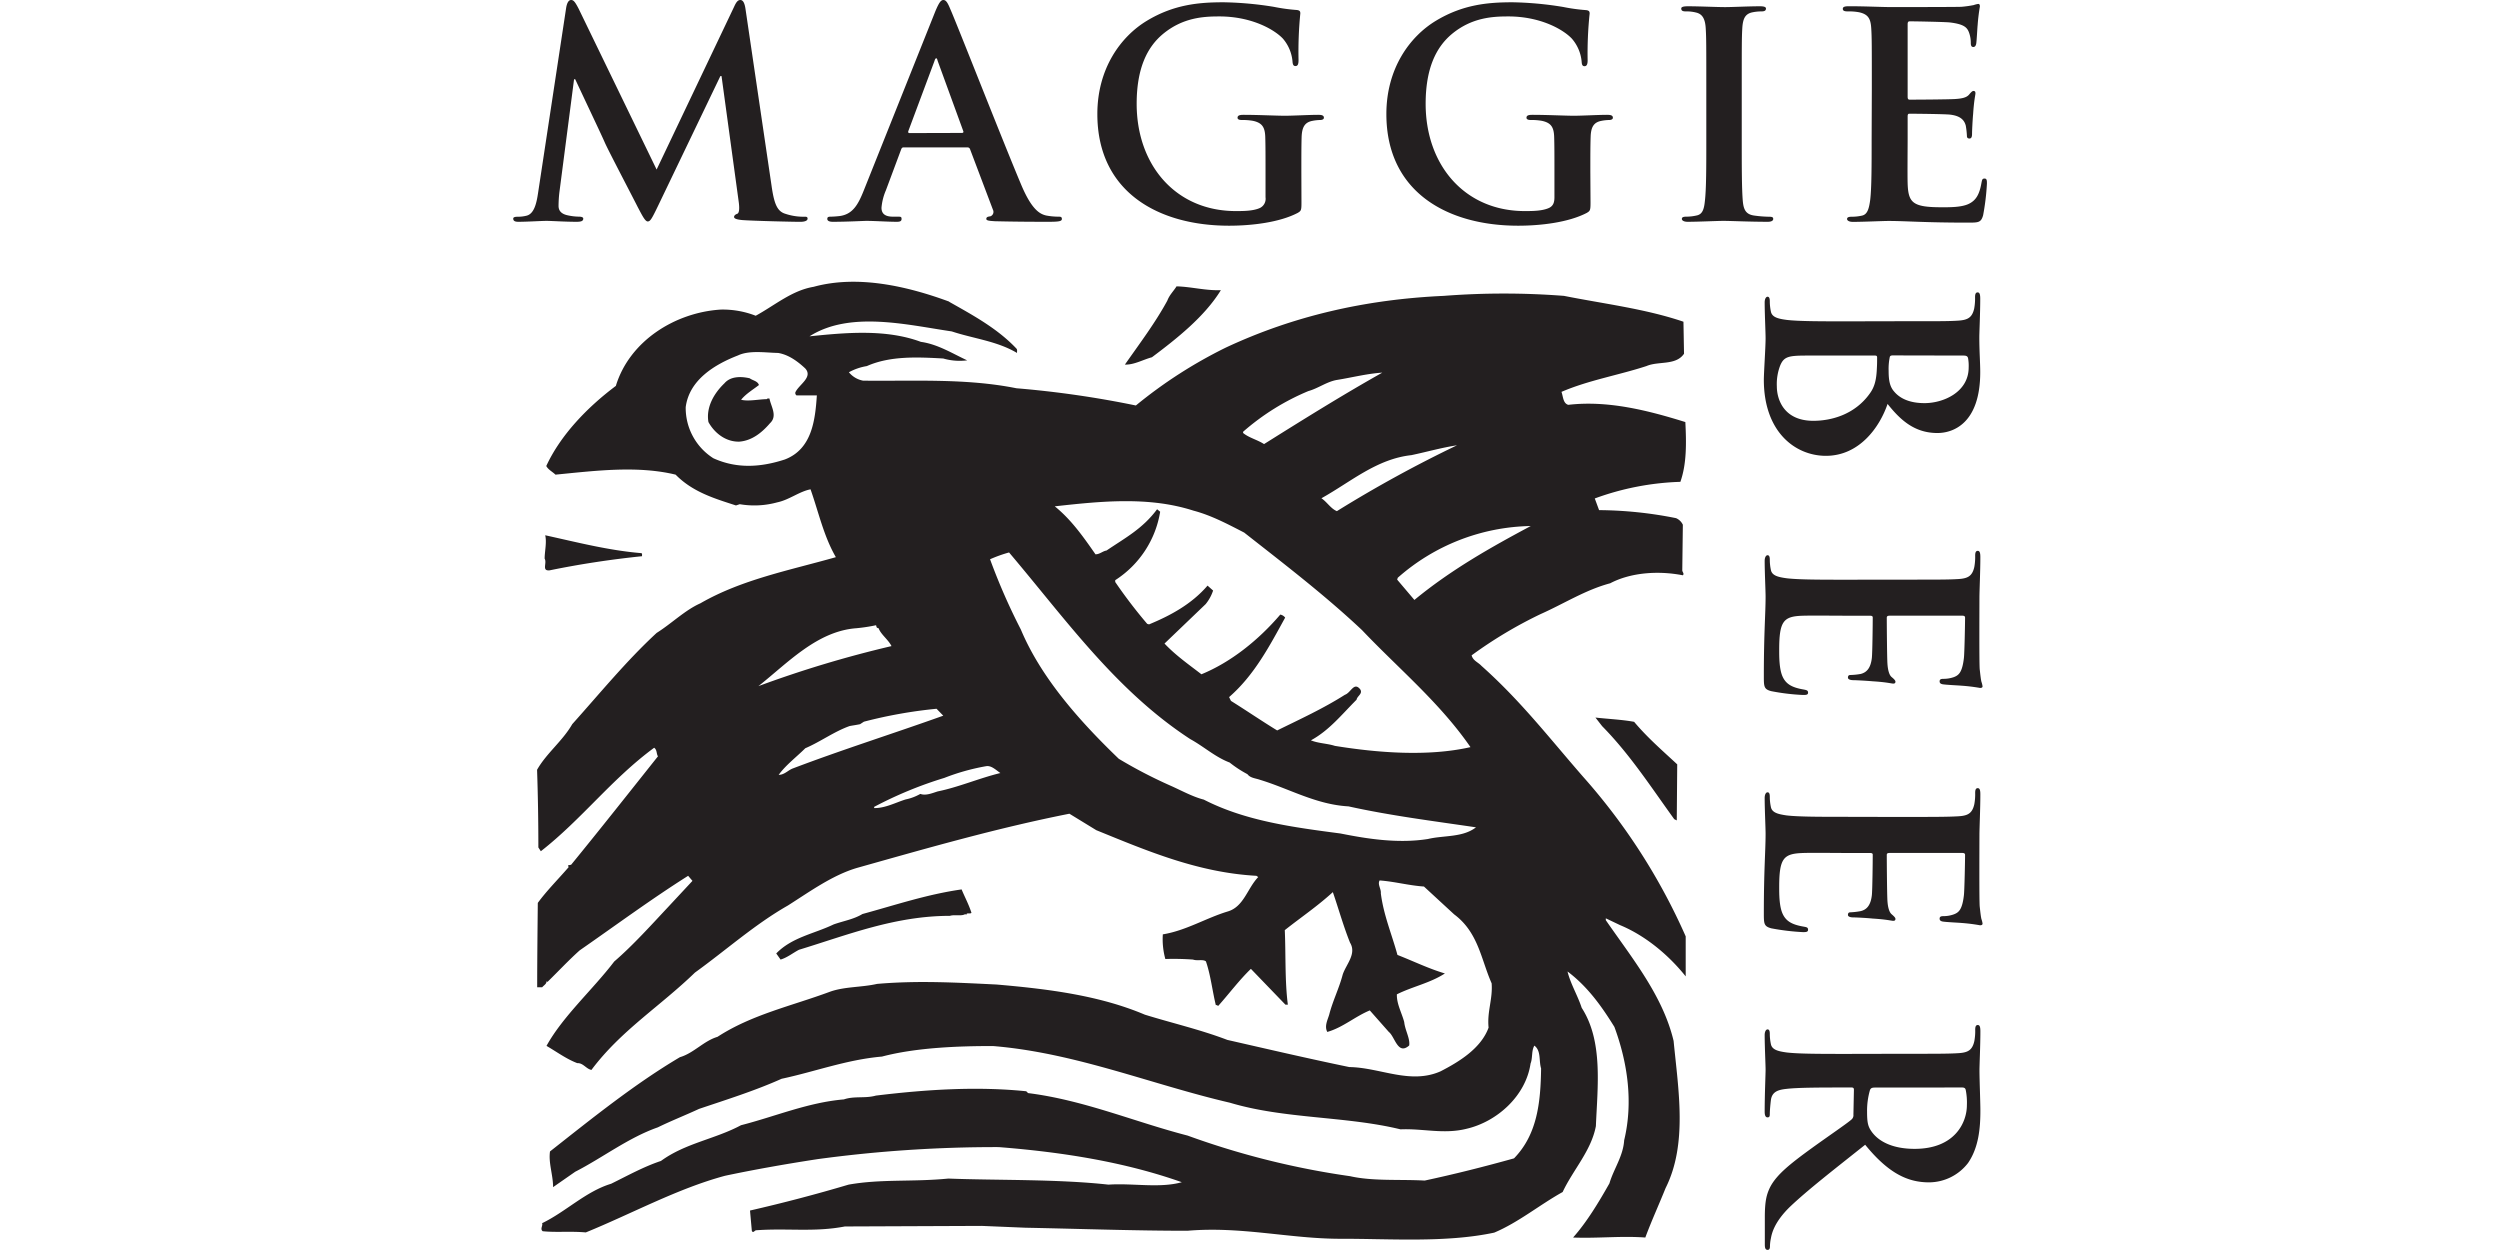 <svg xmlns="http://www.w3.org/2000/svg" width="600" height="300" viewBox="0 0 387.53 328.74"><defs><style>.cls-1,.cls-2{fill:#231f20}.cls-1{fill-rule:evenodd}</style></defs><g id="Layer_2" data-name="Layer 2" data-sanitized-data-name="Layer 2"><g id="Layer_1-2" data-name="Layer 1" data-sanitized-data-name="Layer 1"><path d="M119.41 38.76a.72.72 0 0 1 .75.53l6 15.87a1.24 1.24 0 0 1-.67 1.73c-.76.09-1.07.23-1.07.69s.89.51 2.25.6c6 .15 11.47.15 14.18.15s3.44-.15 3.44-.75-.39-.6-1-.6a17 17 0 0 1-3.16-.31c-1.58-.38-3.75-1.42-6.58-8.18-4.8-11.38-16.79-42-18.6-46.09-.71-1.73-1.15-2.4-1.83-2.4s-1.21.83-2.12 3L92.2 50.07c-1.49 3.75-2.92 6.3-6.37 6.75-.6.07-1.64.16-2.33.16s-.9.14-.9.6.46.75 1.43.75c3.9 0 8-.24 8.85-.24 2.31 0 5.55.24 8 .24.81 0 1.25-.15 1.25-.75s-.22-.6-1.12-.6h-1.16c-2.31 0-3-1-3-2.35A14.68 14.68 0 0 1 98 50.07l4-10.72c.16-.44.32-.59.68-.59ZM104.2 35c-.3 0-.38-.22-.3-.51L110.8 16c.08-.3.23-.67.45-.67s.28.37.37.67l6.75 18.51c.08.23 0 .45-.38.45ZM357.25 36.59c0 6.88 0 12.8-.38 16-.3 2.17-.68 3.82-2.18 4.12A12.05 12.05 0 0 1 352 57c-.9 0-1.21.21-1.21.6s.53.75 1.5.75c3 0 7.75-.24 9.47-.24 4.4 0 9.42.44 20.74.44 2.85 0 3.52 0 4.07-1.94a62.56 62.56 0 0 0 1-8.32c0-.75 0-1.33-.61-1.33s-.65.29-.82 1.11c-.53 3.07-1.44 4.64-3.37 5.56s-5.1.88-7.05.88c-7.64 0-8.84-1.12-9-6.29-.07-2.18 0-9.07 0-11.61v-5.95c0-.46.06-.75.45-.75 1.78 0 9.22.08 10.64.23 2.76.3 3.82 1.42 4.2 2.91a21.55 21.55 0 0 1 .3 2.7c0 .39.15.68.67.68.68 0 .68-.82.68-1.43s.14-3.52.28-5c.25-3.81.61-5 .61-5.48s-.22-.6-.53-.6-.66.38-1.18 1c-.68.75-1.8 1-3.59 1.12s-10.35.17-12 .17c-.47 0-.53-.33-.53-.84v-19c0-.53.15-.76.53-.76 1.49 0 9.37.15 10.63.3 3.75.46 4.51 1.35 5 2.7a7.89 7.89 0 0 1 .45 2.69c0 .67.16 1.06.66 1.06s.67-.45.76-.83c.15-.9.29-4.2.38-4.94a48.35 48.35 0 0 1 .59-4.88c0-.37-.08-.68-.44-.68a7 7 0 0 0-1.2.31 29.59 29.59 0 0 1-3.22.45c-1.42.07-16.35.07-18.74.07-2.08 0-6.83-.22-10.8-.22-1.13 0-1.65.15-1.65.68s.44.68 1.33.68a14.63 14.63 0 0 1 2.92.22c2.46.53 3.08 1.72 3.23 4.28.15 2.39.15 4.48.15 15.91Zm-43.48 0c0 7.25 0 13.17-.38 16.33-.22 2.17-.66 3.45-2.17 3.75a12 12 0 0 1-2.68.31c-.93 0-1.2.21-1.2.6s.52.75 1.49.75c3 0 7.72-.24 9.46-.24 2 0 6.73.24 11.68.24.8 0 1.4-.24 1.4-.75S331 57 330.2 57a31.41 31.41 0 0 1-3.82-.31c-2.27-.3-2.79-1.65-3-3.68-.29-3.23-.29-9.15-.29-16.4v-13.2c0-11.43 0-13.52.14-15.91.15-2.62.75-3.9 2.77-4.28a11.87 11.87 0 0 1 2.25-.22c.74 0 1.21-.15 1.21-.76 0-.44-.62-.59-1.58-.59-2.86 0-7.29.22-9.15.22-2.18 0-6.9-.22-9.75-.22-1.19 0-1.8.15-1.8.59 0 .61.43.76 1.21.76a10.05 10.05 0 0 1 2.69.3c1.65.38 2.4 1.64 2.54 4.2.15 2.39.15 4.48.15 15.91Zm-30.5 8.46c0-3.74 0-6.75.08-9 .07-2.63.81-3.89 2.85-4.27a11.37 11.37 0 0 1 2-.22c.52 0 1-.17 1-.59 0-.61-.53-.77-1.51-.77-2.47 0-6.44.24-8.75.24s-7-.24-10.87-.24c-1.07 0-1.59.16-1.59.77 0 .42.46.59 1.13.59a15.35 15.35 0 0 1 2.92.22c2.48.53 3.15 1.73 3.23 4.27.07 2.25.07 5.1.07 8.85v7c0 1.28-.29 2.24-1.41 2.78-1.81.83-4.43.83-6.39.83-15.8 0-26.07-12.08-26.07-28.21 0-9.2 2.68-14.83 6.89-18.35 5.24-4.35 10.73-4.63 14.85-4.63 8.47 0 14.45 3.44 16.7 5.83a10.62 10.62 0 0 1 2.6 6.26c.06.61.21 1 .73 1s.83-.36.83-1.56a100.12 100.12 0 0 1 .53-12.29c0-.53-.15-.84-1.06-.91a47 47 0 0 1-5.91-.82A90.09 90.09 0 0 0 262.81.6c-6.31 0-13 .53-20.18 4.88-6.81 4.12-13 12.5-13 24.51 0 20.67 16.25 29.37 34.64 29.37 5.84 0 13.17-.83 18.05-3.36.9-.54 1-.69 1-2.71Zm-76 0c0-3.74 0-6.75.07-9 .09-2.63.84-3.89 2.86-4.27a11.47 11.47 0 0 1 2-.22c.51 0 1-.17 1-.59 0-.61-.52-.77-1.49-.77-2.49 0-6.44.24-8.78.24s-7-.24-10.87-.24c-1 0-1.57.16-1.57.77 0 .42.44.59 1.12.59a15.73 15.73 0 0 1 2.94.22c2.46.53 3.15 1.73 3.23 4.27.07 2.25.07 5.1.07 8.85v7a2.68 2.68 0 0 1-1.44 2.78c-1.79.83-4.42.83-6.37.83-15.81 0-26.08-12.08-26.08-28.21 0-9.2 2.68-14.83 6.9-18.35 5.25-4.35 10.71-4.63 14.83-4.63 8.49 0 14.47 3.44 16.72 5.83a10.58 10.58 0 0 1 2.55 6.22c.08.61.22 1 .76 1s.81-.36.81-1.56A102 102 0 0 1 207 3.53c0-.53-.14-.84-1.05-.91a47.8 47.8 0 0 1-5.91-.82A90.27 90.27 0 0 0 186.79.6c-6.29 0-13 .53-20.17 4.88-6.81 4.12-13 12.5-13 24.51 0 20.67 16.26 29.37 34.62 29.37 5.85 0 13.2-.83 18.06-3.36.91-.54 1-.69 1-2.71ZM6.52 50.83c-.38 2.54-1 5.46-3.08 5.91a9 9 0 0 1-2.25.26c-.74 0-1.19.12-1.19.49 0 .69.6.84 1.34.84 2.4 0 6-.24 7.42-.24s4.72.24 7.89.24c1.11 0 1.77-.15 1.77-.84 0-.37-.51-.51-1.11-.51a14.7 14.7 0 0 1-3.15-.39c-1.28-.3-2.24-1-2.24-2.41a32 32 0 0 1 .21-3.52L16 20.84h.3c2.62 5.62 7.12 15.07 7.78 16.64C25 39.58 31 51 32.76 54.49c1.19 2.25 1.94 3.75 2.61 3.75s1.06-.66 2.77-4.21L54.48 20h.3l4.51 33c.3 2.1.07 3.08-.37 3.22s-.84.46-.84.83.46.67 2.19.83c3 .22 13.34.46 15.21.46 1.06 0 1.93-.24 1.93-.84s-.51-.5-1.17-.5a15 15 0 0 1-4.66-.77c-2.26-.66-3-2.84-3.67-7.57L61.08 2.33C60.85.74 60.41 0 59.73 0s-1.11.6-1.65 1.8L37.71 44.59 17.22 2.33c-1-1.95-1.4-2.33-2-2.33s-1.06.66-1.29 2ZM117.92 233.91c.85 2.05 1.91 4 2.59 6.15-.33.36-1-.05-1.3.32l-.14.33a.44.44 0 0 0-.17-.33c-.93.65-2.8.08-4.05.48-14.43 0-26.84 5-39.69 8.92-1.62.84-3.09 2.06-4.85 2.58l-1.14-1.61c4.16-4.28 10-5.18 15.06-7.62 2.55-.92 5.26-1.33 7.61-2.75 8.63-2.35 17-5.18 26.08-6.47m10.21-30.61c-5.47 1.32-11 3.72-16.51 4.84-1.43.45-3.12 1.18-4.56.65a13 13 0 0 1-3.88 1.46c-2.71.86-5.39 2.31-8.26 2.27v-.32a104.6 104.6 0 0 1 18.46-7.62 57.11 57.11 0 0 1 11-3.08c1.36-.23 2.56 1 3.73 1.8m166.68-13.46c3.48 4.14 7.27 7.41 11.33 11.18l-.12 14.74-.67-.33c-6-8.29-11.61-17-18.95-24.45l-1.77-2.27c3.21.37 6.89.52 10.21 1.13m-181.73-1.62c-13 4.66-26.63 8.95-39.71 13.93-1.21.53-2.13 1.63-3.57 1.63 1.84-2.56 4.75-4.75 7-7 4-1.71 7.58-4.39 11.67-5.84.92-.17 2-.32 2.74-.49l1-.65a122.7 122.7 0 0 1 19.11-3.4Zm-17-23c.58 1.63 2.55 3 3.39 4.7a294.15 294.15 0 0 0-35 10.53c7.61-6 15.39-14.46 25.75-15.23a45.4 45.4 0 0 0 5.19-.79c.17.41 0 .68.67.79m34.31-19.93c14.84 17.5 28.05 36.3 47.64 49.08 3.65 2 6.53 4.71 10.37 6.17a29.85 29.85 0 0 0 4.69 3.07c.73 1 2.11 1.06 3.25 1.46 7.76 2.35 14.76 6.52 23.32 7 10.92 2.42 22.26 3.85 33.53 5.51-3.53 2.72-8.43 2.07-12.64 3.07-7.77 1.23-15.76 0-23-1.45-12.34-1.62-25-3.28-35.95-8.91-3-.76-6-2.46-8.9-3.73a124 124 0 0 1-13.45-7c-10.4-10-20.44-21.34-25.76-34a162.93 162.93 0 0 1-8.1-18.48 36.38 36.38 0 0 1 5-1.79m-96.69.18c.27.15.13.51.17.81Q21.46 147.56 9.55 150c-2.14.2-.6-1.93-1.29-3.08 0-1.87.6-4.29.15-6.15 8.31 1.82 16.69 4 25.28 4.7m233.91-7.13C257 144 246.61 149.86 237 157.78l-4.53-5.34.15-.49a54.15 54.15 0 0 1 35-13.61m-75.33 1.77c10.57 8.3 21.17 16.41 30.93 25.6 9.57 10.08 20.45 19.07 28.53 30.78-11.19 2.54-24.46 1.49-35.66-.33-2-.65-4.36-.65-6.3-1.46 4.81-2.62 8-6.68 12-10.68.16-1 1.74-1.58.94-2.76-1.64-2-2.42.92-4 1.46-5.71 3.63-11.83 6.43-17.82 9.38-4.08-2.49-8.17-5.29-12.15-7.77l-.49-1c6.67-5.79 10.7-13.57 14.74-20.9a2.09 2.09 0 0 0-1.28-.8c-5.73 6.71-13 12.53-20.74 15.7-3.4-2.63-6.7-4.91-9.71-8.08l10.83-10.38a11.18 11.18 0 0 0 1.95-3.56l-1.46-1.3c-4.2 4.89-9.8 7.89-15.39 10.2l-.49-.15a130.87 130.87 0 0 1-8.4-11v-.48a26.41 26.41 0 0 0 11.82-18l-.81-.65c-3.82 5.15-8.42 7.54-13.29 10.85-1.05.17-1.78 1-2.91 1-3.16-4.53-6.31-9.06-10.71-12.62 12.13-1.34 24.72-2.65 36.46 1.13 4.78 1.26 9.2 3.64 13.44 5.82m55.89-23a331.84 331.84 0 0 0-31.6 17.32c-1.66-.71-2.51-2.34-4.06-3.39 7.78-4.34 14.51-10.33 23.66-11.34 4-.84 8.05-2 12-2.59M64.63 101.25c-1.37 1.09-3.4 2.27-4.7 3.88 1.87.49 4.53-.12 6.81-.16.11-.3.45-.12.65-.16.37 2.06 2.19 4.57.15 6.48-2.18 2.54-4.81 4.62-8.1 4.86-3.44.08-6.44-2.15-8.1-5.15-.67-3.85 1.42-7.53 4.21-10.2 1.63-1.9 4.43-1.83 6.65-1.31.81.61 2.1.7 2.43 1.8M228.56 98c-10.53 5.92-20.83 12.35-31.1 18.79-1.78-1.15-3.94-1.63-5.51-2.92v-.32a62.65 62.65 0 0 1 17.16-10.7c2.6-.72 4.78-2.43 7.45-2.92 4-.63 7.87-1.66 12-1.93M76.78 96.88c2.15 2.33-1.66 4.25-2.58 6.3a.76.76 0 0 0 .31.81h5.34c-.44 6.61-1.33 14.14-8.42 16.85-6.35 2.07-12.62 2.48-18.79-.32a15.66 15.66 0 0 1-7.28-13.44c.93-7.21 7.69-11.26 13.76-13.61 3-1.42 7.33-.7 10.53-.65 2.75.45 5.11 2.18 7.13 4.06M186.11 76.3c-4.29 7-11.66 12.8-18.14 17.66-2.38.64-4.66 2-7.11 1.93 3.88-5.54 8-11 11.16-16.82.57-1.51 1.56-2.4 2.43-3.76 4 .11 7.57 1.15 11.66 1m-71.43 3.08c6.16 3.48 12.68 7 17.67 12.3.27.29.11.78.15 1.14-5.23-3.13-11.45-3.77-17.17-5.67-11.78-1.73-26.77-5.47-37.41 1.29 9.76-1 20.16-1.93 29.3 1.46 4.46.62 8.31 3.08 12.17 4.86a15.65 15.65 0 0 1-6.31-.49c-6.55-.35-13.86-.76-20.09 2a14.63 14.63 0 0 0-4.71 1.62 6.31 6.31 0 0 0 3.72 2.21c13.44.16 27.07-.66 40.34 2a262.43 262.43 0 0 1 31.41 4.53 122.12 122.12 0 0 1 23.66-15.23c17.77-8.31 36.71-12.67 57.33-13.6a205.59 205.59 0 0 1 31.59 0c10.54 2.1 21.43 3.4 31.43 6.8l.15 8.42c-2.14 3.16-6.71 1.88-9.87 3.24-7.42 2.42-15.23 3.72-22.36 6.79.45 1.22.4 3 1.78 3.41 10.54-1.23 21.14 1.53 30.8 4.53.28 5.55.36 11-1.31 15.72a71.55 71.55 0 0 0-22.51 4.37l1.13 3.07a105.9 105.9 0 0 1 20.24 2.11 3.53 3.53 0 0 1 1.79 1.73l-.15 12c0 .44.6.85.15 1.3-6.35-1.25-13.65-.78-19.11 2.1-6.53 1.74-12.19 5.39-18.3 8.1a114.48 114.48 0 0 0-18.14 10.85c.36 1.41 1.72 1.82 2.57 2.75 10.37 9.23 17.87 19 26.73 29.16a160.69 160.69 0 0 1 27 42v10.52C303.73 251 297.6 246 291.09 243.3l-3.75-1.79v.49c7 10.12 15 19.88 17.83 31.75 1.25 12.91 3.7 27.12-2.11 38.71-1.74 4.33-3.69 8.58-5.33 13-6.32-.47-12.58.26-19 0 3.66-4.12 6.78-9.33 9.56-14.24 1.14-3.85 3.61-7.12 3.88-11.35 2.41-10 .9-20.4-2.57-29.8-3.34-5.39-7-10.57-12.33-14.58.77 3.21 2.68 6.33 3.73 9.56 5.65 8.75 4.17 20.65 3.73 31.1-1.21 6.47-6 11.5-8.74 17.34-6.09 3.39-11.63 8-18 10.68-12.76 2.72-27.51 1.58-40.34 1.62-13.53 0-26.07-3.32-40.35-2.11-13.88 0-28.36-.52-42.58-.8l-11.5-.48-36 .15c-8.06 1.55-15.07.4-23.34 1-.36 0-.8.89-1.13.15l-.48-5.34q13.11-3 25.92-6.81c8.55-1.53 16.86-.67 26.25-1.6 12.63.5 28.66.11 42.1 1.6 6.33-.44 13.46 1 19.29-.64-15.11-5.35-31.55-7.93-48.13-9.23a347.38 347.38 0 0 0-47.7 3.17c-8 1.23-16.28 2.67-24.3 4.37-12.51 3.37-24.42 9.92-36.62 14.9-3.87-.37-7.85.05-11.33-.32-.77-.61.13-1.5-.16-2.11 6.23-3 11.49-8.35 18.15-10.37 4.2-2.06 8.53-4.48 13.11-6 6.41-4.69 14.25-5.74 21.06-9.4 9-2.3 17.66-6 27.06-6.79 2.75-.94 5.59-.2 8.41-1 13.1-1.59 26.44-2.47 39.54-1.14l.48.48c14.74 1.86 27.93 7.55 41.93 11.17a212.39 212.39 0 0 0 42.77 10.69c5.91 1.35 13.09.79 19.61 1.15 7.93-1.7 15.76-3.68 23.49-5.84 6.15-6.31 7-14.81 7.12-23.65-.62-2 .05-4.65-1.77-6-.81 1.38-.41 3.25-1 4.7-1.23 8.5-8.81 15.32-16.84 17.17-6 1.5-11.47-.11-17.36.15-14.44-3.52-30.52-2.7-44.85-7-20.65-4.8-40.62-13.14-62.35-14.91-8.92 0-20.07.37-29.17 2.77-9.27.8-17.74 4-26.4 5.84-7 3.14-14.43 5.46-21.71 7.92-3.6 1.67-7.3 3.12-10.86 4.86-7.72 2.71-14.54 8-21.71 11.67l-5.82 4.05c0-3.25-1.25-6.36-.81-9.39 11.18-8.8 22.26-17.74 34.17-24.79 3.61-1.05 6.28-4.29 9.88-5.35 9-5.86 19.56-8.14 29.49-11.83 3.85-1.41 8.41-1.16 12.46-2.09 10.71-.93 20.75-.36 31.44.16 13.6 1.17 27.05 2.87 39 7.93 7.23 2.24 14.64 3.94 21.7 6.64 10.7 2.44 21.29 4.91 32.07 7.14 8.09.11 16 4.65 24 1.12 4.79-2.47 10.64-6 12.63-11.5-.43-4.21 1.13-7.52.8-11.65-2.79-6.27-3.47-13.37-9.87-18.14l-7.93-7.31c-4-.27-7.69-1.31-11.66-1.6-.6 1.05.43 2.18.32 3.39.72 5.72 2.91 10.82 4.37 16.2 4.17 1.62 8.18 3.6 12.48 4.87-3.93 2.55-8.51 3.43-12.63 5.49-.08 2.52 1.29 4.87 1.93 7.29.21 2.15 1.59 4.34 1.31 6.16-3 2.67-3.73-2.29-5.36-3.56l-5-5.66c-3.85 1.58-7.13 4.52-11.18 5.66-.8-1.49.07-3.11.5-4.54.92-3.61 2.61-6.93 3.55-10.53.88-2.71 3.73-5.44 1.93-8.41-1.74-4.33-3-8.88-4.52-13.29-4.17 3.81-8.36 6.6-12.64 10 .28 6.13 0 13.49.81 19.6h-.64L194 254.8c-3.1 3-5.61 6.39-8.57 9.72-.23 0-.37-.28-.65-.17-.93-3.8-1.34-7.81-2.6-11.5-.71-.64-2.33-.09-3.39-.49a71.41 71.41 0 0 0-7.29-.15 19.6 19.6 0 0 1-.66-6.48c6.09-1 11.28-4.25 17-6 4.3-1.21 5.22-6.12 8.09-9.07l-.48-.33c-15.34-.85-28.66-6.52-42.11-12l-7.07-4.33c-19.05 3.77-37.45 9.07-55.89 14.26-6.4 1.9-12.26 6.14-18.14 9.88-8.67 4.93-16.32 11.78-24.45 17.64-9.2 8.92-19.48 15.24-27.22 25.6-1.36-.24-2.19-1.87-3.72-1.78-2.88-1.09-5.44-3-8.1-4.54 4.32-7.82 12.26-14.89 17.81-22.19 4.86-4.17 9.88-9.75 14.25-14.41l6.33-6.8-1.14-1.33c-9.69 6.12-19 13-28.51 19.6-2.8 2.49-5.71 5.6-8.43 8.26-.15.05-.23-.06-.31-.16.08.72-.72 1.1-1.14 1.62H6.3c0-7 .09-15 .16-22.19 2.29-3.15 5.4-6.27 8.1-9.39l-.15-.49.82-.16c7.56-9.24 15.51-19.32 22.83-28.51-.44-.69-.2-1.7-1-2.26-11.22 8.26-19 18.78-29.8 27.22l-.65-1q0-10.45-.34-20.42c2.4-4.28 6.74-7.61 9.25-12 7.34-8.19 14.32-16.73 22.2-24 3.87-2.42 7.47-6 11.49-7.78 10.94-6.3 23.52-8.69 35.64-12.14-3.21-5.55-4.53-11.82-6.66-17.84-2.93.55-5.61 2.77-8.74 3.42a22.73 22.73 0 0 1-9.87.49l-1 .33c-5.68-1.84-11.39-3.53-15.87-8.1-10.14-2.45-21.28-1-31.6 0-.8-.78-1.86-1.26-2.42-2.27 3.76-8.14 10.77-15.43 18.3-21.07 3.61-11.87 15.64-19.31 27.54-20.07a23.77 23.77 0 0 1 9.24 1.62c5-2.72 9.5-6.65 15.23-7.61 11.73-3.21 24.85-.08 35.62 3.88M350.9 84.51c-6.89 0-12.82 0-16-.38-2.18-.29-3.83-.67-4.14-2.17a13.23 13.23 0 0 1-.29-2.7c0-.91-.22-1.22-.6-1.22s-.75.54-.75 1.5c0 3 .24 7.73.24 9.46 0 2.24-.46 9.06-.46 10.88 0 13.78 8.31 20 16.33 20 8.77 0 14.12-7.5 16.21-13.65 3.29 4.13 7 7.65 13.12 7.65 4 0 11.25-2.4 11.25-16 0-2.53-.24-5.45-.24-9.14 0-1.5.24-6.22.24-10.19 0-1.11-.16-1.65-.68-1.65s-.68.45-.68 1.27a14.85 14.85 0 0 1-.22 2.94c-.54 2.45-1.73 3.06-4.28 3.22s-4.51.15-15.89.15Zm30.44 9c.82 0 1.13.16 1.27.68a11.21 11.21 0 0 1 .16 2.45c0 6.46-6.6 9.38-11.62 9.38-3.69 0-6.38-1.11-8-3.07-1.12-1.27-1.43-2.92-1.43-5.41A15.29 15.29 0 0 1 362 94c.05-.31.2-.53.81-.53Zm-39.42 17.16c-7.81 0-9.6-5.69-9.6-9.06a13.6 13.6 0 0 1 .88-5.48c1-2.4 2.26-2.62 7.2-2.62h17.76c.39 0 .53.16.53.46 0 1.1 0 1.86-.08 3.21-.14 2.91-.66 4.65-1.78 6.22-4 5.69-10.28 7.27-14.91 7.27" class="cls-1"/><path d="M350.9 152.46c-6.89 0-12.82 0-16-.38-2.18-.3-3.83-.67-4.14-2.16a13.08 13.08 0 0 1-.29-2.71c0-.89-.22-1.19-.6-1.19s-.75.52-.75 1.5c0 3 .24 7.71.24 9.44 0 4.42-.46 9.46-.46 20.76 0 2.85 0 3.54 1.95 4.05a56.38 56.38 0 0 0 8.32 1c.75 0 1.36 0 1.36-.59s-.32-.68-1.14-.84c-3.08-.52-4.64-1.42-5.54-3.36s-.91-5.11-.91-7.05c0-7.65 1.12-8.86 6.3-9 2.2-.07 9.07 0 11.62 0h5.93c.45 0 .75.09.75.45 0 1.81-.08 9.22-.23 10.65-.32 2.78-1.43 3.82-2.92 4.21a17.81 17.81 0 0 1-2.71.28c-.38 0-.66.14-.66.68s.82.68 1.43.68 3.5.15 5 .29c3.81.23 5 .61 5.48.61s.58-.22.58-.52-.37-.68-1-1.2-1-1.8-1.11-3.6-.17-10.34-.17-12c0-.45.3-.54.84-.54h19c.54 0 .75.15.75.54 0 1.5-.15 9.36-.31 10.63-.44 3.75-1.35 4.51-2.68 5a8.18 8.18 0 0 1-2.7.44c-.69 0-1 .15-1 .68s.42.67.81.75c.89.15 4.18.3 4.94.37a46.85 46.85 0 0 1 4.86.59c.38 0 .68-.07.68-.43a6.69 6.69 0 0 0-.3-1.21c-.15-.6-.28-1.81-.44-3.22s-.08-16.34-.08-18.75c0-2.1.24-6.81.24-10.79 0-1.13-.16-1.65-.68-1.65s-.68.45-.68 1.27a14.92 14.92 0 0 1-.22 2.94c-.54 2.46-1.73 3.06-4.28 3.21s-4.51.15-15.89.15ZM350.9 214.82c-6.89 0-12.82 0-16-.37-2.18-.32-3.83-.69-4.14-2.19a12.87 12.87 0 0 1-.29-2.69c0-.9-.22-1.2-.6-1.2s-.75.52-.75 1.5c0 3 .24 7.72.24 9.44 0 4.42-.46 9.44-.46 20.77 0 2.85 0 3.53 1.95 4.06a60.74 60.74 0 0 0 8.32 1c.75 0 1.36 0 1.36-.61s-.32-.68-1.14-.83c-3.08-.52-4.64-1.42-5.54-3.37s-.91-5.1-.91-7c0-7.66 1.12-8.83 6.3-9 2.2-.08 9.07 0 11.62 0h5.93c.45 0 .75.07.75.44 0 1.81-.08 9.23-.23 10.66-.32 2.77-1.43 3.82-2.92 4.18a18.29 18.29 0 0 1-2.71.32c-.38 0-.66.14-.66.68s.82.66 1.43.66 3.5.14 5 .3c3.81.23 5 .6 5.48.6s.58-.22.58-.52-.37-.67-1-1.21-1-1.79-1.11-3.6-.17-10.33-.17-12c0-.45.3-.52.84-.52h19c.54 0 .75.17.75.52 0 1.5-.15 9.37-.31 10.64-.44 3.76-1.35 4.51-2.68 5a8 8 0 0 1-2.7.46c-.69 0-1 .15-1 .67s.42.67.81.75c.89.15 4.18.3 4.94.37a46.22 46.22 0 0 1 4.86.61c.38 0 .68-.08.68-.46a6.29 6.29 0 0 0-.3-1.19c-.15-.6-.28-1.8-.44-3.23s-.08-16.35-.08-18.75c0-2.09.24-6.82.24-10.79 0-1.12-.16-1.64-.68-1.64s-.68.44-.68 1.26a14.68 14.68 0 0 1-.22 2.93c-.54 2.47-1.73 3.07-4.28 3.21s-4.51.17-15.89.17Z" class="cls-2"/><path d="M350.9 277.17c-6.89 0-12.82 0-16-.38-2.18-.3-3.83-.68-4.14-2.18a13 13 0 0 1-.29-2.69c0-.9-.22-1.2-.6-1.2s-.75.53-.75 1.5c0 3 .24 7.72.24 9.14 0 1.13-.24 6.67-.24 11 0 1 .24 1.5.75 1.5s.6-.3.6-.9c0-.9.15-2.54.29-3.67.31-2.25 2-2.7 4.14-2.93 3.18-.36 9.1-.36 16.1-.36h1c.46 0 .59.22.59.6l-.13 6.54a1.47 1.47 0 0 1-.55 1.32c-1.11 1-6.19 4.44-10.33 7.44-5.78 4.19-9.29 7-11 10.26-1 2-1.42 3.83-1.42 8v7.13c0 .89.14 1.42.75 1.42.38 0 .6-.28.6-.9a10.38 10.38 0 0 1 .24-2.1c.21-1.12.75-4.2 5.08-8.39 4.67-4.42 11.33-9.59 19.72-16.26 6.15 7.56 11.24 9.89 16.8 9.89a13 13 0 0 0 10.26-5.1c2.78-4.06 3.24-9.07 3.24-13.8 0-2.32-.24-8-.24-10.57 0-1.57.24-6.3.24-10.26 0-1.13-.16-1.65-.68-1.65s-.68.44-.68 1.27a14.53 14.53 0 0 1-.22 2.91c-.54 2.49-1.73 3.08-4.28 3.23s-4.51.16-15.89.16ZM381 286c.58 0 .9.15 1 .67a16.86 16.86 0 0 1 .3 4c0 4.43-3.07 11.47-13.74 11.47-6.15 0-9.59-2.17-11.23-4.42-1-1.37-1.28-2.33-1.28-5.33a19.64 19.64 0 0 1 .76-5.7c.21-.52.52-.67 1.33-.67Z" class="cls-1"/></g></g></svg>